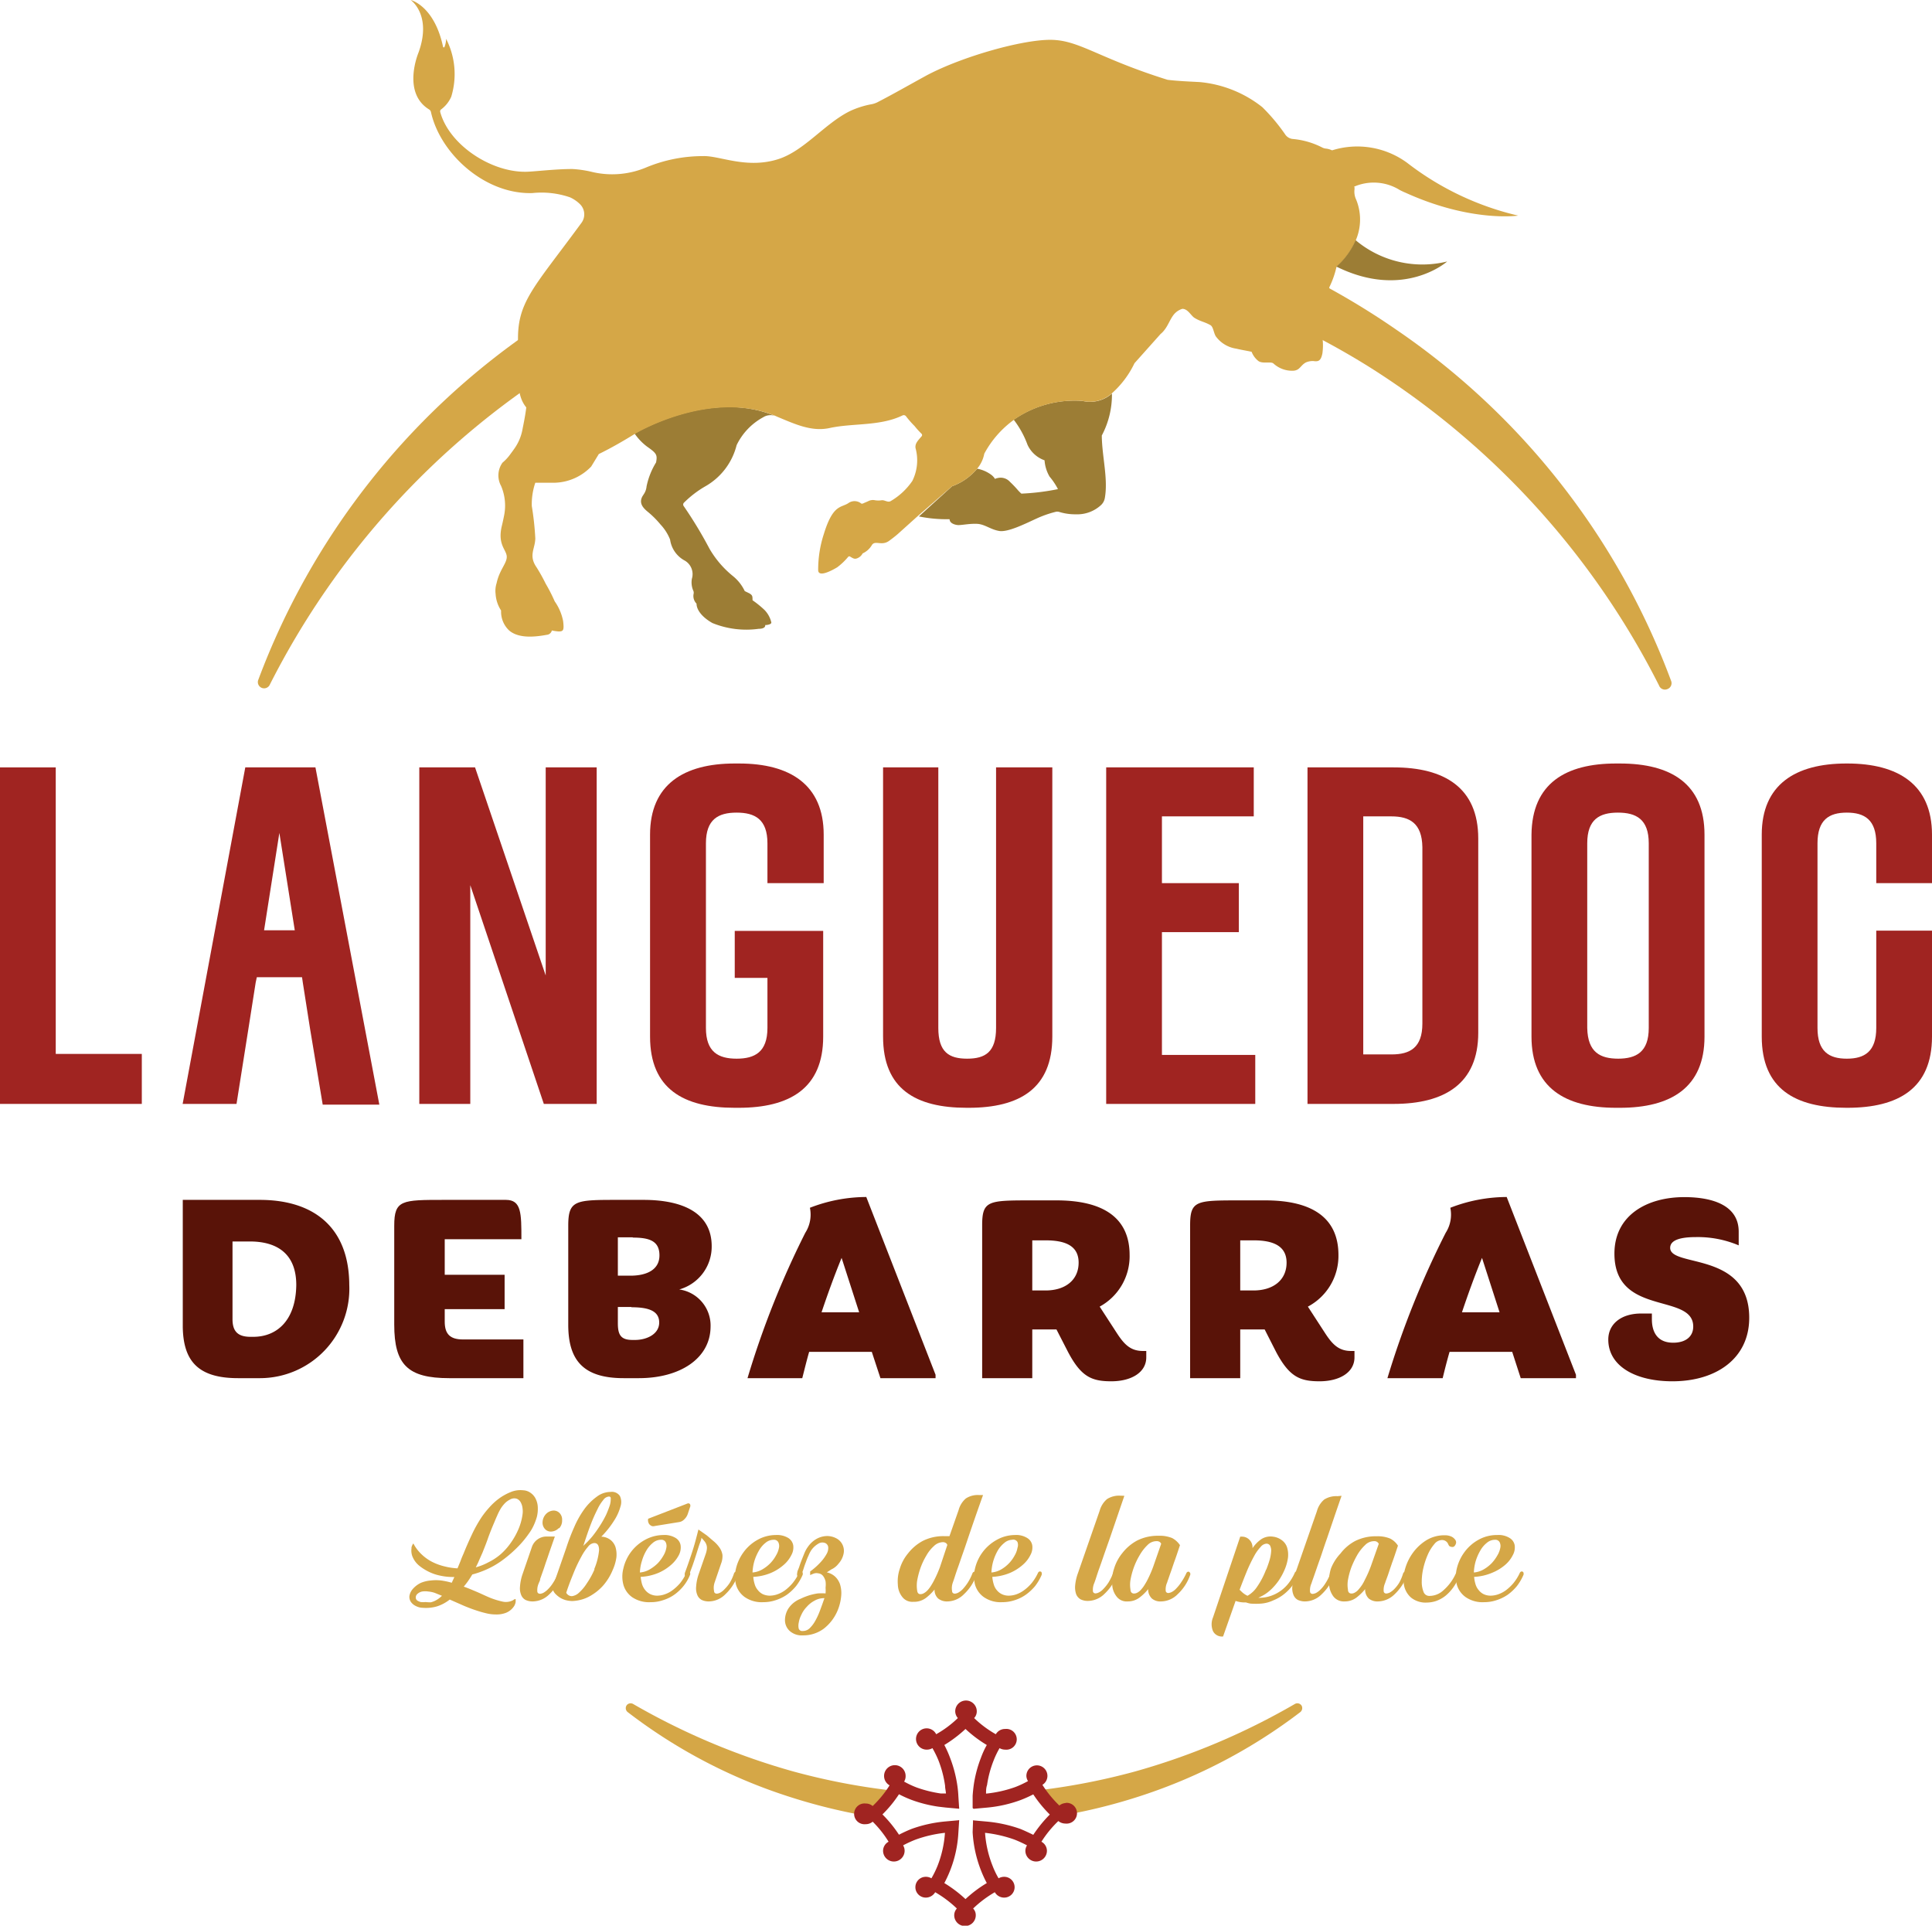 <svg xmlns="http://www.w3.org/2000/svg" viewBox="0 0 154.22 153.7"><defs><style>.cls-1{fill:#d5a747;}.cls-2{fill:#a02421;}.cls-3{fill:#591308;}.cls-4{fill:none;}.cls-5{fill:#9c7d35;}</style></defs><title>Fichier 10</title><g id="Calque_2" data-name="Calque 2"><g id="Calque_1-2" data-name="Calque 1"><path class="cls-1" d="M132.43,54.71a64.3,64.3,0,0,0-23.05-25.37,61.07,61.07,0,0,0-64.87,0,64.36,64.36,0,0,0-23,25.36.5.5,0,0,1-.91-.39,58.66,58.66,0,0,1,21.94-28,60.56,60.56,0,0,1,16.39-8,61,61,0,0,1,36.13,0,60.39,60.39,0,0,1,16.39,8,58.62,58.62,0,0,1,21.95,28.05.5.5,0,0,1-.3.64A.5.5,0,0,1,132.43,54.71Z"/><path class="cls-1" d="M70.56,144.3a2.73,2.73,0,0,1,.71-1.38,52.62,52.62,0,0,1-7.95-1.53A55.33,55.33,0,0,1,50.53,136a.4.4,0,0,0-.5.1.4.4,0,0,0,.07.55,42.27,42.27,0,0,0,12.63,6.67,45.65,45.65,0,0,0,7,1.71l.44.06A2.51,2.51,0,0,1,70.56,144.3Z"/><path class="cls-1" d="M103.9,136.14a.4.4,0,0,0-.53-.14,54.93,54.93,0,0,1-12.79,5.4,53.17,53.17,0,0,1-7.48,1.47,2.85,2.85,0,0,1,.73,2.19,44.69,44.69,0,0,0,7.33-1.75,42.88,42.88,0,0,0,12.64-6.66A.41.41,0,0,0,103.9,136.14Z"/><path class="cls-1" d="M33,123.2a3.3,3.3,0,0,0,.63.84,3.61,3.61,0,0,0,.84.61,4.44,4.44,0,0,0,1,.37,5.22,5.22,0,0,0,1.05.16l.24-.58c.07-.2.15-.39.24-.59.2-.5.42-1,.65-1.49a10.93,10.93,0,0,1,.79-1.42,7.06,7.06,0,0,1,.6-.76,5,5,0,0,1,.79-.73,4.32,4.32,0,0,1,.94-.52,2,2,0,0,1,1-.14,1.08,1.08,0,0,1,.59.21,1.21,1.21,0,0,1,.4.47,1.65,1.65,0,0,1,.17.72,2.63,2.63,0,0,1-.08.74,4.71,4.71,0,0,1-.27.71,3.75,3.75,0,0,1-.38.63,7.93,7.93,0,0,1-1,1.17,9.89,9.89,0,0,1-1.19,1,6.8,6.8,0,0,1-1.11.64,7.47,7.47,0,0,1-1.2.43c-.1.17-.21.34-.32.5s-.23.31-.36.47c.29.1.62.24,1,.4s.72.33,1.08.48a6.4,6.4,0,0,0,1,.31,1.22,1.22,0,0,0,.84-.1l.12-.08c.05,0,.09-.05.1,0s0,.12,0,.23a1.11,1.11,0,0,1-.1.28,1.4,1.4,0,0,1-.65.56,2.05,2.05,0,0,1-.82.14,3.28,3.28,0,0,1-.88-.12c-.3-.07-.57-.16-.81-.24s-.69-.25-1-.39l-1-.44a3.23,3.23,0,0,1-1,.54,3.09,3.09,0,0,1-1.13.12,1.26,1.26,0,0,1-.57-.14,1,1,0,0,1-.4-.33.72.72,0,0,1-.12-.46,1.12,1.12,0,0,1,.25-.55,2,2,0,0,1,.66-.51,2.61,2.61,0,0,1,.79-.19,3.4,3.4,0,0,1,.84,0,5.69,5.69,0,0,1,.84.18l.21-.46a4.8,4.8,0,0,1-1.14-.11,3.8,3.8,0,0,1-1.08-.4,3.75,3.75,0,0,1-.62-.42,1.79,1.79,0,0,1-.46-.6,1.21,1.21,0,0,1-.12-.38,1.27,1.27,0,0,1,0-.39.42.42,0,0,1,0-.09l.06-.15a.41.41,0,0,1,.07-.11S33,123.16,33,123.2Zm1.39,4.69a1.68,1.68,0,0,0,.48-.2,2.15,2.15,0,0,0,.41-.32l-.57-.23a2.18,2.18,0,0,0-.52-.11,1.61,1.61,0,0,0-.5,0,.81.81,0,0,0-.37.19.37.37,0,0,0-.13.31.29.29,0,0,0,.12.22,1,1,0,0,0,.28.12,2.25,2.25,0,0,0,.38,0A3.41,3.41,0,0,0,34.4,127.89Zm4.14-4-.27.61c-.08.2-.18.4-.28.6a4.63,4.63,0,0,0,1-.4,4.57,4.57,0,0,0,1-.66,5.09,5.09,0,0,0,.81-.92,5.71,5.71,0,0,0,.6-1.08,4.46,4.46,0,0,0,.32-1.16,1.65,1.65,0,0,0,0-.5,1.23,1.23,0,0,0-.15-.48.62.62,0,0,0-.32-.28.66.66,0,0,0-.53.07,1.49,1.49,0,0,0-.45.34,2.36,2.36,0,0,0-.33.45,4,4,0,0,0-.25.51c-.08.17-.15.34-.22.51q-.26.6-.48,1.2C38.86,123.06,38.7,123.46,38.54,123.86Z"/><path class="cls-1" d="M44.54,125.59a.24.24,0,0,1,.1-.13.16.16,0,0,1,.13,0,.24.24,0,0,1,.08.09.25.25,0,0,1,0,.17,3.91,3.91,0,0,1-1,1.53,1.91,1.91,0,0,1-1.31.57,1.32,1.32,0,0,1-.59-.12.77.77,0,0,1-.35-.4,1.41,1.41,0,0,1-.09-.68,3.79,3.79,0,0,1,.21-1l.74-2.15a1.23,1.23,0,0,1,.45-.6,1.2,1.2,0,0,1,.71-.23h.67c-.2.58-.39,1.11-.56,1.62-.07.21-.15.42-.22.64s-.14.42-.21.61l-.18.51c0,.15-.09.26-.11.34a1.32,1.32,0,0,0-.12.65c0,.13.1.2.22.2a.72.72,0,0,0,.27-.08,1.61,1.61,0,0,0,.36-.28,2.73,2.73,0,0,0,.4-.5A4.25,4.25,0,0,0,44.54,125.59Zm.08-3.64a.88.88,0,0,1-.57.29.63.63,0,0,1-.54-.19.75.75,0,0,1-.2-.57,1,1,0,0,1,.25-.61.89.89,0,0,1,.58-.3.65.65,0,0,1,.53.2.75.75,0,0,1,.2.57A.9.9,0,0,1,44.62,122Z"/><path class="cls-1" d="M48,122.65a1.27,1.27,0,0,1,.72.25,1.21,1.21,0,0,1,.41.58,2.1,2.1,0,0,1,.07.85,3.7,3.7,0,0,1-.3,1,4.46,4.46,0,0,1-.77,1.24,4.06,4.06,0,0,1-.91.75,3,3,0,0,1-.86.37,3.37,3.37,0,0,1-.68.1,2.24,2.24,0,0,1-.51-.07,1.75,1.75,0,0,1-.48-.21,2,2,0,0,1-.38-.32,1,1,0,0,1-.22-.44l1.12-3.23a16.3,16.3,0,0,1,.63-1.64,7.4,7.4,0,0,1,.8-1.42,4.47,4.47,0,0,1,1-1,1.83,1.83,0,0,1,1.1-.38.77.77,0,0,1,.74.32,1.12,1.12,0,0,1,.05.84A4,4,0,0,1,49,121.4,7.35,7.35,0,0,1,48,122.65Zm-.57,2.6a5.15,5.15,0,0,0,.39-1.51c0-.39-.12-.58-.39-.58a.68.68,0,0,0-.47.27,4.1,4.1,0,0,0-.54.79,11.41,11.41,0,0,0-.6,1.25c-.2.5-.41,1-.62,1.66a.51.51,0,0,0,.45.27,1,1,0,0,0,.57-.28,3.49,3.49,0,0,0,.62-.74A6.24,6.24,0,0,0,47.46,125.25Zm1.16-5.8a.6.6,0,0,0-.43.27,3.38,3.38,0,0,0-.47.75,12.46,12.46,0,0,0-.52,1.17c-.18.46-.36,1-.54,1.54a1,1,0,0,1-.08.21,6.77,6.77,0,0,0,.74-.77,9.09,9.09,0,0,0,.61-.86,8.23,8.23,0,0,0,.48-.85,7.83,7.83,0,0,0,.29-.74,1.6,1.6,0,0,0,.08-.52C48.77,119.52,48.72,119.45,48.62,119.45Z"/><path class="cls-1" d="M52.94,122.52a1.7,1.7,0,0,1,1,.24.84.84,0,0,1,.39.59,1.31,1.31,0,0,1-.14.77,2.67,2.67,0,0,1-.63.79,3.8,3.8,0,0,1-1,.63,4.17,4.17,0,0,1-1.42.32,3.5,3.5,0,0,0,.11.58,1.41,1.41,0,0,0,.25.47,1.2,1.2,0,0,0,.41.33,1.26,1.26,0,0,0,.57.12,1.85,1.85,0,0,0,.59-.11,2.2,2.2,0,0,0,.62-.33,3.74,3.74,0,0,0,.59-.55,3.79,3.79,0,0,0,.49-.79c0-.07.07-.12.12-.14a.17.17,0,0,1,.12,0s.06,0,.07.09a.21.21,0,0,1,0,.17,3.46,3.46,0,0,1-.52.89,3.69,3.69,0,0,1-.73.69,3.14,3.14,0,0,1-.9.44,3,3,0,0,1-1,.16,2.4,2.4,0,0,1-1.47-.4,1.82,1.82,0,0,1-.7-1,2.55,2.55,0,0,1,0-1.29,3.47,3.47,0,0,1,1.7-2.27A3.07,3.07,0,0,1,52.94,122.52Zm-.18.38a1,1,0,0,0-.64.24,2.24,2.24,0,0,0-.52.61,3.55,3.55,0,0,0-.36.84,3.36,3.36,0,0,0-.16.92,1.83,1.83,0,0,0,.79-.25,3.29,3.29,0,0,0,.65-.5,3.25,3.25,0,0,0,.45-.62,1.76,1.76,0,0,0,.22-.6.68.68,0,0,0-.06-.46A.38.38,0,0,0,52.76,122.9ZM54.89,120a.17.17,0,0,1,.19.06.27.27,0,0,1,0,.24l-.18.54a1.06,1.06,0,0,1-.29.44.7.7,0,0,1-.42.21l-1.92.31a.42.42,0,0,1-.25,0,.59.59,0,0,1-.18-.13.51.51,0,0,1-.1-.21.5.5,0,0,1,0-.24Z"/><path class="cls-1" d="M58.59,125.59a.21.21,0,0,1,.11-.13.13.13,0,0,1,.12,0,.18.18,0,0,1,.08.09.25.25,0,0,1,0,.17,3.93,3.93,0,0,1-1,1.53,1.89,1.89,0,0,1-1.3.57,1.32,1.32,0,0,1-.59-.12.77.77,0,0,1-.35-.4,1.41,1.41,0,0,1-.09-.68,3.79,3.79,0,0,1,.21-1l.56-1.61a1.64,1.64,0,0,0,.09-.44.8.8,0,0,0-.1-.41.91.91,0,0,0-.11-.16l-.11-.13-.12-.13c0,.15-.1.35-.18.59s-.16.51-.25.79-.18.56-.28.84l-.27.73a.47.47,0,0,1-.14.21.15.15,0,0,1-.13,0,.18.18,0,0,1-.07-.13.5.5,0,0,1,0-.23c.21-.56.38-1.06.52-1.48s.25-.79.33-1.09.17-.64.23-.89l.67.47.54.46a2.47,2.47,0,0,1,.45.48,1.4,1.4,0,0,1,.26.62,1.65,1.65,0,0,1-.11.69l-.52,1.52A1.32,1.32,0,0,0,57,127c0,.13.1.2.22.2a.72.72,0,0,0,.27-.08,1.38,1.38,0,0,0,.35-.28,3.23,3.23,0,0,0,.41-.5A3.68,3.68,0,0,0,58.59,125.59Z"/><path class="cls-1" d="M61.93,122.52a1.72,1.72,0,0,1,1,.24.87.87,0,0,1,.39.59,1.25,1.25,0,0,1-.15.77,2.48,2.48,0,0,1-.62.79,3.8,3.8,0,0,1-1,.63,4.17,4.17,0,0,1-1.42.32,2.71,2.71,0,0,0,.11.58,1.25,1.25,0,0,0,.25.47,1.16,1.16,0,0,0,.4.33,1.34,1.34,0,0,0,.58.12,1.9,1.9,0,0,0,.59-.11,2.34,2.34,0,0,0,.62-.33,3.7,3.7,0,0,0,.58-.55,3.81,3.81,0,0,0,.5-.79.27.27,0,0,1,.11-.14.17.17,0,0,1,.12,0,.11.11,0,0,1,.08.09.27.27,0,0,1,0,.17,4.15,4.15,0,0,1-.52.89,4,4,0,0,1-.73.69,3.42,3.42,0,0,1-.9.44,3.1,3.1,0,0,1-1,.16,2.37,2.37,0,0,1-1.46-.4,1.84,1.84,0,0,1-.71-1,2.67,2.67,0,0,1,0-1.29,3.62,3.62,0,0,1,.59-1.28,3.46,3.46,0,0,1,1.12-1A3,3,0,0,1,61.93,122.52Zm-.18.38a1,1,0,0,0-.64.24,2.08,2.08,0,0,0-.52.61,4,4,0,0,0-.37.84,3.76,3.76,0,0,0-.15.92,1.88,1.88,0,0,0,.79-.25,3,3,0,0,0,.64-.5,2.87,2.87,0,0,0,.45-.62,1.8,1.8,0,0,0,.23-.6.68.68,0,0,0-.06-.46A.39.39,0,0,0,61.75,122.9Z"/><path class="cls-1" d="M66,125.5a1.44,1.44,0,0,1,.64.32,1.5,1.5,0,0,1,.41.62,2.36,2.36,0,0,1,.1.91,3.94,3.94,0,0,1-.27,1.15A3.59,3.59,0,0,1,65.75,130a2.74,2.74,0,0,1-1.66.53,1.45,1.45,0,0,1-1.05-.35,1.17,1.17,0,0,1-.38-.82,1.75,1.75,0,0,1,.29-1,2.08,2.08,0,0,1,.95-.75,5.36,5.36,0,0,1,.74-.29,5,5,0,0,1,.64-.14,5.54,5.54,0,0,1,.62,0,2.94,2.94,0,0,0,0-.46,2,2,0,0,0,0-.5,1.16,1.16,0,0,0-.19-.42.55.55,0,0,0-.38-.22.69.69,0,0,0-.32,0,2.75,2.75,0,0,0-.34.14v-.29a5.59,5.59,0,0,0,.86-.77A3.32,3.32,0,0,0,66,124a.92.92,0,0,0,.11-.53.41.41,0,0,0-.24-.31.6.6,0,0,0-.56.06,1.77,1.77,0,0,0-.55.51,2.45,2.45,0,0,0-.22.43,4.71,4.71,0,0,0-.21.52c-.07.17-.13.35-.19.54s-.12.34-.17.47a.47.47,0,0,1-.13.21.14.14,0,0,1-.13,0s-.06-.06-.07-.13a.41.41,0,0,1,0-.23c0-.14.1-.3.16-.49s.13-.38.21-.58.15-.38.23-.57a2.32,2.32,0,0,1,.26-.45,2.11,2.11,0,0,1,.73-.65,1.81,1.81,0,0,1,.79-.2,1.58,1.58,0,0,1,.71.17,1.12,1.12,0,0,1,.62,1.18,1.67,1.67,0,0,1-.42.86,1.47,1.47,0,0,1-.56.45Zm-1.9,4.68a.77.77,0,0,0,.52-.21,2.5,2.5,0,0,0,.44-.57,5.51,5.51,0,0,0,.39-.84c.12-.32.24-.65.36-1a1.52,1.52,0,0,0-.79.2,2.14,2.14,0,0,0-.62.49,2.2,2.2,0,0,0-.43.63,2.12,2.12,0,0,0-.21.63,1.09,1.09,0,0,0,0,.49A.3.3,0,0,0,64.09,130.18Z"/><path class="cls-1" d="M77.62,125.59a.21.21,0,0,1,.11-.13.16.16,0,0,1,.13,0,.18.18,0,0,1,.08.09.25.25,0,0,1,0,.17,3.82,3.82,0,0,1-1,1.53,1.89,1.89,0,0,1-1.3.57,1.12,1.12,0,0,1-.75-.23.93.93,0,0,1-.29-.72v0a4.11,4.11,0,0,1-.7.68,1.58,1.58,0,0,1-1,.3,1,1,0,0,1-.87-.38,1.64,1.64,0,0,1-.36-1,3.06,3.06,0,0,1,.15-1.24,3.47,3.47,0,0,1,.66-1.24,3.74,3.74,0,0,1,1.18-1,3.64,3.64,0,0,1,1.7-.38h.43l.73-2.08a1.86,1.86,0,0,1,.58-.93,1.74,1.74,0,0,1,1.06-.27h.31c-.45,1.26-.84,2.39-1.18,3.39-.14.42-.28.84-.43,1.26s-.27.79-.39,1.12-.21.61-.28.83-.12.34-.13.38A1.32,1.32,0,0,0,76,127c0,.13.1.2.22.2a.72.72,0,0,0,.27-.08,1.61,1.61,0,0,0,.36-.28,4,4,0,0,0,.39-.5A4.25,4.25,0,0,0,77.62,125.59Zm-4.15,1.65a.58.58,0,0,0,.3-.09,1.23,1.23,0,0,0,.29-.24,2.45,2.45,0,0,0,.26-.35c.08-.13.16-.26.23-.4a9.34,9.34,0,0,0,.48-1.08l.59-1.77a.37.37,0,0,0-.1-.14.41.41,0,0,0-.27-.08,1.06,1.06,0,0,0-.7.31,3,3,0,0,0-.61.77,5.4,5.4,0,0,0-.47,1,6.45,6.45,0,0,0-.26,1,2.55,2.55,0,0,0,0,.77C73.23,127.14,73.32,127.24,73.47,127.24Z"/><path class="cls-1" d="M81,122.52a1.67,1.67,0,0,1,1,.24.85.85,0,0,1,.4.59,1.25,1.25,0,0,1-.15.77,2.48,2.48,0,0,1-.62.79,3.8,3.8,0,0,1-1,.63,4.22,4.22,0,0,1-1.42.32,2.71,2.71,0,0,0,.11.58,1.23,1.23,0,0,0,.24.47,1.2,1.2,0,0,0,.41.33,1.26,1.26,0,0,0,.57.12,1.91,1.91,0,0,0,.6-.11,2.29,2.29,0,0,0,.61-.33,3.35,3.35,0,0,0,.59-.55,3.81,3.81,0,0,0,.5-.79.27.27,0,0,1,.11-.14.17.17,0,0,1,.12,0s.06,0,.08.09a.36.36,0,0,1,0,.17,4.15,4.15,0,0,1-.52.89,4,4,0,0,1-.74.69,3.21,3.21,0,0,1-.89.44,3.14,3.14,0,0,1-1,.16,2.35,2.35,0,0,1-1.46-.4,1.84,1.84,0,0,1-.71-1,2.67,2.67,0,0,1,0-1.29,3.52,3.52,0,0,1,1.71-2.27A3,3,0,0,1,81,122.52Zm-.18.38a1,1,0,0,0-.64.24,2.27,2.27,0,0,0-.53.61,4,4,0,0,0-.36.84,3.76,3.76,0,0,0-.15.92,1.88,1.88,0,0,0,.79-.25A2.83,2.83,0,0,0,81,124.14a1.76,1.76,0,0,0,.22-.6.68.68,0,0,0,0-.46A.39.39,0,0,0,80.78,122.9Z"/><path class="cls-1" d="M89.75,119.39l-1.16,3.39L88.16,124c-.14.41-.27.79-.39,1.12s-.21.61-.28.83-.12.34-.13.38a1.32,1.32,0,0,0-.12.65c0,.13.1.2.21.2a.72.72,0,0,0,.27-.08,1.26,1.26,0,0,0,.36-.28,3.23,3.23,0,0,0,.4-.5,5,5,0,0,0,.38-.77.24.24,0,0,1,.1-.13.13.13,0,0,1,.12,0,.2.2,0,0,1,.09.09.26.26,0,0,1,0,.17,3.9,3.9,0,0,1-1,1.53,1.91,1.91,0,0,1-1.32.57,1.31,1.31,0,0,1-.58-.12.83.83,0,0,1-.36-.4,1.7,1.7,0,0,1-.09-.68,3.86,3.86,0,0,1,.22-1l1.74-5a1.87,1.87,0,0,1,.59-.93,1.79,1.79,0,0,1,1.06-.27Z"/><path class="cls-1" d="M94.69,125.59a.21.21,0,0,1,.11-.13.13.13,0,0,1,.12,0,.24.24,0,0,1,.08.09.2.2,0,0,1,0,.17,3.8,3.8,0,0,1-1,1.53,1.89,1.89,0,0,1-1.3.57,1.05,1.05,0,0,1-.75-.23,1,1,0,0,1-.3-.75,3.77,3.77,0,0,1-.7.68,1.53,1.53,0,0,1-.94.3,1,1,0,0,1-.87-.38,1.64,1.64,0,0,1-.36-1,3.06,3.06,0,0,1,.15-1.24,3.63,3.63,0,0,1,.66-1.24,3.74,3.74,0,0,1,1.18-1,3.66,3.66,0,0,1,1.71-.38,2.63,2.63,0,0,1,1.08.18,1.71,1.71,0,0,1,.63.57c-.17.51-.33,1-.47,1.37l-.18.53c-.06.18-.12.34-.17.48l-.13.38a1.64,1.64,0,0,0-.07.21,1.32,1.32,0,0,0-.12.65c0,.13.1.2.21.2a.77.77,0,0,0,.27-.08,1.26,1.26,0,0,0,.36-.28,3.23,3.23,0,0,0,.4-.5A5,5,0,0,0,94.69,125.59Zm-2-2.37a.32.32,0,0,0-.11-.14.41.41,0,0,0-.27-.07,1,1,0,0,0-.71.31,3.52,3.52,0,0,0-.61.78,5.62,5.62,0,0,0-.48,1,6.07,6.07,0,0,0-.27,1,2.35,2.35,0,0,0,0,.78c0,.21.13.31.28.31a.58.58,0,0,0,.3-.09,1,1,0,0,0,.28-.24,2.45,2.45,0,0,0,.26-.35c.08-.13.16-.26.23-.4a9.4,9.4,0,0,0,.47-1.08Z"/><path class="cls-1" d="M100.57,128a5.6,5.6,0,0,1-.64,0c-.17,0-.34-.06-.48-.1h-.12a2.15,2.15,0,0,1-.7-.12l-1,2.84H97.6a.8.8,0,0,1-.77-.42,1.42,1.42,0,0,1,0-1.11L99,122.65h.13a.81.81,0,0,1,.63.28.85.85,0,0,1,.22.64,2.75,2.75,0,0,1,.69-.71,1.35,1.35,0,0,1,.94-.21,1.46,1.46,0,0,1,.72.29,1.14,1.14,0,0,1,.41.57,2,2,0,0,1,.07.83,3.69,3.69,0,0,1-.29,1,5,5,0,0,1-.46.83,4.61,4.61,0,0,1-.52.62,3.63,3.63,0,0,1-.55.45,4.2,4.2,0,0,1-.55.29h.08a2.82,2.82,0,0,0,1-.18,3,3,0,0,0,.82-.46,3,3,0,0,0,.6-.63,4.09,4.09,0,0,0,.4-.69.2.2,0,0,1,.1-.13.13.13,0,0,1,.12,0,.14.14,0,0,1,.08.09.2.2,0,0,1,0,.17,3.55,3.55,0,0,1-.39.74,3.82,3.82,0,0,1-.67.73,3.34,3.34,0,0,1-.93.56A2.8,2.8,0,0,1,100.57,128Zm.5-2.7c.12-.31.22-.59.29-.84a3.22,3.22,0,0,0,.11-.66.9.9,0,0,0-.09-.44.34.34,0,0,0-.3-.15.67.67,0,0,0-.45.26,3.37,3.37,0,0,0-.52.73,12.83,12.83,0,0,0-.56,1.16q-.28.68-.6,1.53l.23.22a1.85,1.85,0,0,0,.4.26,2.22,2.22,0,0,0,.76-.71A6.34,6.34,0,0,0,101.07,125.26Z"/><path class="cls-1" d="M107.09,119.39c-.44,1.26-.82,2.39-1.16,3.39-.15.42-.29.84-.43,1.26s-.28.79-.39,1.12l-.29.83c-.08.22-.12.34-.13.38a1.32,1.32,0,0,0-.12.65c0,.13.1.2.21.2a.81.81,0,0,0,.28-.08,1.61,1.61,0,0,0,.36-.28,2.72,2.72,0,0,0,.39-.5,4.24,4.24,0,0,0,.39-.77.17.17,0,0,1,.1-.13.13.13,0,0,1,.12,0,.18.18,0,0,1,.08.09.25.25,0,0,1,0,.17,3.91,3.91,0,0,1-1,1.53,1.89,1.89,0,0,1-1.31.57,1.35,1.35,0,0,1-.59-.12.77.77,0,0,1-.35-.4,1.41,1.41,0,0,1-.09-.68,3.86,3.86,0,0,1,.22-1l1.74-5a1.86,1.86,0,0,1,.58-.93,1.79,1.79,0,0,1,1.06-.27Z"/><path class="cls-1" d="M112,125.59a.25.25,0,0,1,.11-.13.14.14,0,0,1,.12,0,.2.2,0,0,1,.09.09.2.2,0,0,1,0,.17,3.91,3.91,0,0,1-1,1.53,1.93,1.93,0,0,1-1.31.57,1.09,1.09,0,0,1-.75-.23,1,1,0,0,1-.29-.75,4.11,4.11,0,0,1-.7.68,1.55,1.55,0,0,1-.94.3,1.06,1.06,0,0,1-.88-.38,1.79,1.79,0,0,1-.36-1,3.45,3.45,0,0,1,.15-1.24A3.66,3.66,0,0,1,107,124a3.59,3.59,0,0,1,1.17-1,3.67,3.67,0,0,1,1.72-.38,2.61,2.61,0,0,1,1.07.18,1.57,1.57,0,0,1,.63.57c-.17.51-.33,1-.47,1.37l-.18.53-.16.48-.14.38a1.64,1.64,0,0,0-.07.21,1.32,1.32,0,0,0-.12.65c0,.13.1.2.21.2a.81.81,0,0,0,.28-.08,1.61,1.61,0,0,0,.36-.28,2.72,2.72,0,0,0,.39-.5A3.68,3.68,0,0,0,112,125.59Zm-1.94-2.37a.47.47,0,0,0-.12-.14.4.4,0,0,0-.26-.07,1,1,0,0,0-.71.31,3.55,3.55,0,0,0-.62.78,7.38,7.38,0,0,0-.48,1,6.07,6.07,0,0,0-.27,1,2.32,2.32,0,0,0,0,.78c0,.21.12.31.28.31a.52.52,0,0,0,.29-.09.9.9,0,0,0,.28-.24,3.55,3.55,0,0,0,.27-.35,3.11,3.11,0,0,0,.22-.4,9.34,9.34,0,0,0,.48-1.08Z"/><path class="cls-1" d="M115.61,123.27a.53.53,0,0,0-.52-.35.8.8,0,0,0-.6.33,3.38,3.38,0,0,0-.51.82,6,6,0,0,0-.36,1.08,4.74,4.74,0,0,0-.13,1.08,2.16,2.16,0,0,0,.14.82.48.48,0,0,0,.48.33,1.63,1.63,0,0,0,1.1-.44,3.91,3.91,0,0,0,1-1.35.34.34,0,0,1,.12-.12.13.13,0,0,1,.12,0,.11.11,0,0,1,.08.08.23.23,0,0,1,0,.16,4.22,4.22,0,0,1-.53,1,3.49,3.49,0,0,1-.64.68,2.63,2.63,0,0,1-.71.39,2.39,2.39,0,0,1-.73.13,1.86,1.86,0,0,1-1.29-.4,1.76,1.76,0,0,1-.56-1,2.89,2.89,0,0,1,.09-1.29,4.07,4.07,0,0,1,.63-1.29,3.83,3.83,0,0,1,1.08-1,2.76,2.76,0,0,1,1.45-.39,1.25,1.25,0,0,1,.55.11.77.77,0,0,1,.33.31.34.34,0,0,1,0,.29.43.43,0,0,1-.15.2.29.29,0,0,1-.24,0C115.72,123.45,115.66,123.38,115.61,123.27Z"/><path class="cls-1" d="M119.51,122.52a1.67,1.67,0,0,1,1,.24.85.85,0,0,1,.4.59,1.25,1.25,0,0,1-.15.77,2.48,2.48,0,0,1-.62.79,3.8,3.8,0,0,1-1.05.63,4.17,4.17,0,0,1-1.42.32,2.71,2.71,0,0,0,.11.58,1.25,1.25,0,0,0,.25.47,1.16,1.16,0,0,0,.4.33,1.31,1.31,0,0,0,.58.12,1.9,1.9,0,0,0,.59-.11,2.34,2.34,0,0,0,.62-.33,3.7,3.7,0,0,0,.58-.55,3.81,3.81,0,0,0,.5-.79.27.27,0,0,1,.11-.14.17.17,0,0,1,.12,0,.11.11,0,0,1,.08.09.27.27,0,0,1,0,.17,4.15,4.15,0,0,1-.52.89,4,4,0,0,1-.73.69,3.42,3.42,0,0,1-.9.44,3.1,3.1,0,0,1-1,.16,2.37,2.37,0,0,1-1.46-.4,1.84,1.84,0,0,1-.71-1,2.67,2.67,0,0,1,0-1.29,3.62,3.62,0,0,1,.59-1.28,3.46,3.46,0,0,1,1.12-1A3,3,0,0,1,119.51,122.52Zm-.18.38a1,1,0,0,0-.64.24,2.08,2.08,0,0,0-.52.61,4,4,0,0,0-.37.84,3.76,3.76,0,0,0-.15.92,1.88,1.88,0,0,0,.79-.25,3,3,0,0,0,.64-.5,3.25,3.25,0,0,0,.45-.62,1.8,1.8,0,0,0,.23-.6.68.68,0,0,0-.06-.46A.39.39,0,0,0,119.33,122.9Z"/><path class="cls-2" d="M84,82.74c0,4.14-2.61,5.68-6.68,5.68h-.15c-4.07,0-6.68-1.5-6.68-5.68V61.25H74.9v20.8c0,1.92.85,2.45,2.3,2.45s2.31-.53,2.31-2.45V61.25H84Z"/><path class="cls-2" d="M11.32,88.11H0V61.25H4.45V84.12h6.87Z"/><path class="cls-2" d="M33.47,88.11V61.25h4.45l5.64,16.61V61.25h4.07V88.11H43.41L37.54,70.65V88.11Z"/><path class="cls-2" d="M65.71,82.74c0,4.14-2.69,5.68-6.75,5.68h-.31c-4.07,0-6.76-1.5-6.76-5.68V66.62c0-4,2.69-5.68,6.76-5.68H59c4.06,0,6.75,1.69,6.75,5.68v3.87H61.26V67.31c0-1.92-1-2.45-2.46-2.45s-2.45.53-2.45,2.45V82.05c0,1.92,1,2.45,2.45,2.45s2.46-.53,2.46-2.45v-4H58.65V74.3h7.06Z"/><path class="cls-2" d="M88.3,88.11V61.25h11.78v3.91H92.75v5.33h6.14V74.4H92.75v9.8h7.45v3.91Z"/><path class="cls-2" d="M118,66.93v15.5c0,4.07-2.69,5.68-6.76,5.68h-6.87V61.25h6.87C115.28,61.25,118,62.86,118,66.93Zm-6.91-1.77h-2.27v19h2.27c1.46,0,2.45-.54,2.45-2.46V67.62C113.51,65.7,112.52,65.16,111.06,65.16Z"/><path class="cls-2" d="M129,60.94h.31c4.06,0,6.75,1.61,6.75,5.68V82.74c0,4.07-2.69,5.68-6.75,5.68H129c-4.07,0-6.75-1.61-6.75-5.68V66.62C122.29,62.51,125,60.94,129,60.94Zm.15,23.56c1.46,0,2.46-.53,2.46-2.45V67.31c0-1.92-1-2.45-2.46-2.45s-2.45.53-2.45,2.45V82.05C126.74,84,127.74,84.5,129.19,84.5Z"/><path class="cls-2" d="M154.22,82.74c0,4.14-2.69,5.68-6.76,5.68h-.07c-4.07,0-6.76-1.5-6.76-5.68V66.62c0-4,2.69-5.68,6.76-5.68h.07c4.07,0,6.76,1.69,6.76,5.68v3.87h-4.45V67.31c0-1.88-.93-2.45-2.35-2.45s-2.34.57-2.34,2.45V82.05c0,1.88.92,2.45,2.34,2.45s2.35-.57,2.35-2.45V74.28h4.45Z"/><path class="cls-3" d="M41.78,110H35.85c-3.3,0-4.38-1.08-4.38-4.27V97.83c0-2.06.6-2.06,4-2.06h4.91c1.24,0,1.24,1.06,1.24,3.14H35.5v2.84h4.78v2.74H35.5v1c0,1,.44,1.42,1.46,1.42h4.82Z"/><path class="cls-3" d="M51,110H49.78c-3.25,0-4.42-1.46-4.42-4.27V97.83c0-2.06.59-2.06,4-2.06h2c3.08,0,5.45,1,5.45,3.7a3.55,3.55,0,0,1-2.59,3.45,2.91,2.91,0,0,1,2.5,3C56.69,108.43,54.28,110,51,110Zm-.49-11.24H49.32v3.06h1c1.3,0,2.32-.47,2.32-1.62S51.84,98.78,50.51,98.78Zm-.11,5.56H49.32v1.3c0,.93.24,1.33,1.17,1.33h.2c.93,0,1.93-.46,1.93-1.39S51.77,104.34,50.4,104.34Z"/><path class="cls-3" d="M70.28,110l-.69-2.1h-5c-.2.69-.37,1.4-.55,2.1H59.67A70.91,70.91,0,0,1,64.28,98.4a2.69,2.69,0,0,0,.37-2,12.52,12.52,0,0,1,4.5-.86l5.53,14.19V110Zm-3.1-9.6c-.58,1.42-1.11,2.88-1.6,4.34h3Z"/><path class="cls-3" d="M87.78,104.29l1.35,2.08c.6.93,1.11,1.46,2.1,1.46h.27v.51c0,1.22-1.22,1.91-2.79,1.91s-2.41-.36-3.45-2.33l-.93-1.81H82.4V110h-4V97.81c0-2,.49-2,4-2h1.93c3.78,0,5.84,1.42,5.84,4.36A4.58,4.58,0,0,1,87.78,104.29ZM83.46,99H82.4v4h1.06c1.6,0,2.64-.85,2.64-2.22S85,99,83.46,99Z"/><path class="cls-3" d="M104.4,104.29l1.35,2.08c.6.93,1.11,1.46,2.1,1.46h.27v.51c0,1.22-1.22,1.91-2.79,1.91s-2.41-.36-3.46-2.33l-.92-1.81H99V110H95V97.81c0-2,.49-2,4-2H101c3.78,0,5.84,1.42,5.84,4.36A4.58,4.58,0,0,1,104.4,104.29ZM100.08,99H99v4h1.06c1.6,0,2.64-.85,2.64-2.22S101.57,99,100.08,99Z"/><path class="cls-3" d="M121.39,110l-.68-2.1h-5c-.2.69-.38,1.4-.55,2.1h-4.41A70.91,70.91,0,0,1,115.4,98.4a2.69,2.69,0,0,0,.37-2,12.52,12.52,0,0,1,4.5-.86l5.53,14.19V110Zm-3.09-9.6c-.58,1.42-1.11,2.88-1.6,4.34h3Z"/><path class="cls-3" d="M134.45,95.55c2.23,0,4.34.64,4.34,2.76V99.4a8.38,8.38,0,0,0-3.41-.66c-1.26,0-2.06.24-2.06.86,0,1.59,6.31.24,6.31,5.58,0,3.27-2.66,5.07-6.13,5.07-3,0-5.12-1.24-5.12-3.33,0-1.26,1.05-2.08,2.62-2.08h.86v.45c0,1.06.46,1.88,1.7,1.88,1,0,1.6-.49,1.6-1.29,0-2.72-6.29-.77-6.29-5.82C128.87,97,131.46,95.55,134.45,95.55Z"/><path class="cls-3" d="M20.73,95.77H14.59v5.69h0v4.48C14.64,108.62,15.8,110,19,110h1.77a7.14,7.14,0,0,0,7.11-7.45C27.86,98,25.09,95.77,20.73,95.77Zm-.51,10.93H20c-1,0-1.44-.42-1.44-1.41v-6.2h1.39c2,0,3.7.84,3.7,3.48C23.61,105.42,22.08,106.7,20.22,106.7Z"/><path class="cls-2" d="M25.18,61.25h-5.6l-5,26.86h4.3l.95-6,.58-3.69L20.5,78h3.61l.07.48.58,3.69,1,6h4.52Zm-4.1,13,1.22-7.77,1.23,7.77Z"/><path class="cls-4" d="M61.93,33.17h0a1.57,1.57,0,0,1,.23.09Z"/><path class="cls-5" d="M51.67,35.66c.76.53.81.66.7,1.25a5.9,5.9,0,0,0-.76,1.92,1.3,1.3,0,0,1-.23.63l-.09.14c-.32.56.05.95.43,1.26a7.23,7.23,0,0,1,1,1,3.77,3.77,0,0,1,.77,1.21,2.25,2.25,0,0,0,1.18,1.68,1.25,1.25,0,0,1,.56,1.44,1.66,1.66,0,0,0,.13,1,.47.47,0,0,1,0,.24.87.87,0,0,0,.24.75c0,.48.42,1.07,1.27,1.55a7.19,7.19,0,0,0,3.69.46c.41,0,.55-.15.52-.3.21,0,.51-.07.49-.21A2.1,2.1,0,0,0,61,48.66a8.17,8.17,0,0,0-.93-.75h0c0-.32,0-.4-.25-.55l-.37-.18A3.44,3.44,0,0,0,58.53,46a7.91,7.91,0,0,1-1.9-2.21,33.58,33.58,0,0,0-2.05-3.39.21.21,0,0,1,0-.26,8.2,8.2,0,0,1,1.75-1.34,5.24,5.24,0,0,0,2.47-3.27,5,5,0,0,1,2.13-2.23,1.08,1.08,0,0,1,.94-.1C56.62,31,50.66,34.61,50.66,34.61A4.42,4.42,0,0,0,51.67,35.66Z"/><path class="cls-1" d="M62.11,33.25h0Z"/><path class="cls-4" d="M79.4,38.17a.4.4,0,0,1,.19-.07,1,1,0,0,1,1,.3,8.5,8.5,0,0,1,.64.67,3.42,3.42,0,0,0,.27.27A18.59,18.59,0,0,0,84.45,39a5.32,5.32,0,0,0-.67-1,3,3,0,0,1-.4-1.3A2.36,2.36,0,0,1,82,35.46a7.52,7.52,0,0,0-1.1-2,8,8,0,0,0-2.39,2.72,2.62,2.62,0,0,1-.57,1.2,2.71,2.71,0,0,1,1.07.38A1.22,1.22,0,0,1,79.4,38.17Z"/><path class="cls-5" d="M86.41,32a8.48,8.48,0,0,0-5.49,1.5,7.52,7.52,0,0,1,1.1,2,2.36,2.36,0,0,0,1.36,1.24,3,3,0,0,0,.4,1.3,5.32,5.32,0,0,1,.67,1,18.59,18.59,0,0,1-2.92.36,3.42,3.42,0,0,1-.27-.27,8.5,8.5,0,0,0-.64-.67,1,1,0,0,0-1-.3.4.4,0,0,0-.19.07,1.22,1.22,0,0,0-.37-.38A2.71,2.71,0,0,0,78,37.41a4.66,4.66,0,0,1-2,1.4l-2.65,2.41a11,11,0,0,0,2.45.22c0,.37.53.47.7.47.36,0,.84-.12,1.47-.1s1.08.45,1.79.57,2.14-.61,3-1a8.56,8.56,0,0,1,1.48-.52.54.54,0,0,1,.31,0,4.32,4.32,0,0,0,1.33.19,2.79,2.79,0,0,0,2-.73,1,1,0,0,0,.31-.56c.28-1.55-.23-3.34-.24-5a6.94,6.94,0,0,0,.81-3.35A2.62,2.62,0,0,1,86.41,32Z"/><path class="cls-1" d="M108.09,14.9a3.93,3.93,0,0,1,3.65.27c.18.09.32.16.45.21,5.26,2.39,9,1.83,9,1.83A23,23,0,0,1,112.33,13a6.73,6.73,0,0,0-6-1,1.5,1.5,0,0,0-.49-.14.74.74,0,0,1-.28-.08,6.4,6.4,0,0,0-2.39-.69.82.82,0,0,1-.56-.33,15,15,0,0,0-1.85-2.21,9.43,9.43,0,0,0-5-2C95,6.51,94,6.47,93.2,6.37c-5.5-1.72-7-3.14-9.25-3.19S76.84,4.5,74,6c-1.39.76-2.66,1.49-3.9,2.13a1.79,1.79,0,0,1-.59.2,7.09,7.09,0,0,0-1.69.55c-2,1-3.63,3.16-5.69,3.82-2.54.81-4.7-.29-6-.24a11.8,11.8,0,0,0-4.49.88,7,7,0,0,1-4.31.4,8.82,8.82,0,0,0-1.64-.25c-1.46,0-3.2.23-3.79.22-2.79,0-6.06-2.19-6.76-4.77a.2.2,0,0,1,.09-.22,2.54,2.54,0,0,0,.79-1,6.16,6.16,0,0,0-.41-4.62,1.8,1.8,0,0,1-.13.65.06.06,0,0,1-.11,0C34.67.44,32.78,0,32.78,0s1.72,1.17.63,4.19c0,0-1.36,3.2.85,4.55a.32.32,0,0,1,.14.2c.73,3.32,4.3,6.59,8.1,6.47a7,7,0,0,1,3,.34,2.75,2.75,0,0,1,.79.54,1.14,1.14,0,0,1,.13,1.49h0c-3.93,5.36-5.21,6.36-5.06,9.74.11,2.41-.26,3.88.65,5-.08.67-.24,1.43-.29,1.68A3.86,3.86,0,0,1,41,35.89c-.05.08-.16.22-.29.4a3.64,3.64,0,0,1-.6.64A1.75,1.75,0,0,0,40,38.79a4,4,0,0,1,.25,2.3c-.05.26-.11.55-.19.88-.36,1.49.35,1.89.39,2.43s-.58,1.06-.81,2.15a2,2,0,0,0-.08.85A2.72,2.72,0,0,0,40,48.73a2.05,2.05,0,0,0,.64,1.59c.81.7,2.23.49,3,.35a.45.45,0,0,0,.41-.35,3.52,3.52,0,0,0,.54.08c.38,0,.45-.09.36-.83A4.06,4.06,0,0,0,44.28,48h0a13.13,13.13,0,0,0-.72-1.41,14,14,0,0,0-.73-1.31c-.66-.95-.11-1.48-.1-2.31a23.25,23.25,0,0,0-.28-2.58,5.33,5.33,0,0,1,.28-1.86c.38,0,.87,0,1.56,0a4.19,4.19,0,0,0,2.9-1.29l.61-1c1.06-.52,2-1.07,2.86-1.6,0,0,6-3.59,11.22-1.45h0l.18.08h0c1.42.59,2.74,1.21,4.18.89,1.85-.4,4-.13,5.8-1a.23.23,0,0,1,.3.09A7.54,7.54,0,0,0,73,34a6.75,6.75,0,0,0,.57.63.15.15,0,0,1,0,.19c-.29.34-.54.57-.49.94a3.69,3.69,0,0,1-.25,2.62A5.35,5.35,0,0,1,71.09,40c-.23.13-.48-.11-.72-.07a1.74,1.74,0,0,1-.51,0,.81.81,0,0,0-.57.08l-.44.19-.09,0a.85.85,0,0,0-1-.07c-.59.43-1.25.05-2,2.5a9.18,9.18,0,0,0-.45,2.87c0,.51.75.24,1.52-.22a5.18,5.18,0,0,0,.88-.84.12.12,0,0,1,.17,0c.21.12.32.2.52.13a.83.83,0,0,0,.46-.4,1.63,1.63,0,0,0,.74-.67c.26-.4.78.1,1.37-.33.22-.16.47-.35.7-.55l1.6-1.44L76,38.81a4.66,4.66,0,0,0,2-1.4,2.62,2.62,0,0,0,.57-1.2,8,8,0,0,1,2.39-2.72A8.48,8.48,0,0,1,86.41,32a2.62,2.62,0,0,0,2.28-.55l0,0a7.58,7.58,0,0,0,1.87-2.46l2.08-2.33a1.77,1.77,0,0,0,.3-.31c.29-.36.44-.81.71-1.18a1.4,1.4,0,0,1,.73-.52c.46,0,.7.58,1,.74.47.28.75.29,1.22.55.25.12.27.6.44.89a2.46,2.46,0,0,0,1.65,1c.41.1.82.16,1.22.25a1.69,1.69,0,0,0,.56.75c.35.22,1,0,1.19.19a2.2,2.2,0,0,0,1.58.57.77.77,0,0,0,.38-.12c.22-.16.34-.4.64-.55a1.37,1.37,0,0,1,.61-.1.76.76,0,0,0,.3,0c.25-.05.34-.36.39-.62a4.63,4.63,0,0,0,0-1.27,12.6,12.6,0,0,0,.55-4,7.32,7.32,0,0,0,.57-1.61h0a6,6,0,0,0,1.53-2.11,4.19,4.19,0,0,0,0-3.38,1.47,1.47,0,0,1-.09-.69,1.33,1.33,0,0,0,0-.2Z"/><path class="cls-5" d="M106.68,21.28h0c5.39,2.67,8.84-.41,8.84-.41a8.28,8.28,0,0,1-7.31-1.7A6,6,0,0,1,106.68,21.28Z"/><path class="cls-2" d="M85.13,143.91a.9.9,0,0,0-.57.2,9,9,0,0,1-1.35-1.65.84.84,0,1,0-1.28-.73.8.8,0,0,0,.13.43,8.05,8.05,0,0,1-1,.47,9.78,9.78,0,0,1-2.35.53c0-.22,0-.45.08-.68a8.67,8.67,0,0,1,.52-1.95,6.81,6.81,0,0,1,.48-1,.89.89,0,0,0,.45.12.83.83,0,1,0,0-1.65.85.85,0,0,0-.75.42,8.43,8.43,0,0,1-1.73-1.29.78.78,0,0,0,.21-.54.86.86,0,0,0-1.72,0,.83.83,0,0,0,.21.54,8.43,8.43,0,0,1-1.73,1.29.85.85,0,1,0-.75,1.23.87.87,0,0,0,.45-.12,7.78,7.78,0,0,1,.49,1,9,9,0,0,1,.52,2c0,.22.06.42.07.62l-.41,0a9.91,9.91,0,0,1-1.93-.48,7.45,7.45,0,0,1-1-.47.8.8,0,0,0,.12-.43.86.86,0,1,0-1.28.73,8.62,8.62,0,0,1-1.35,1.65.85.85,0,0,0-.56-.2.83.83,0,1,0,0,1.65.85.85,0,0,0,.56-.2A8.32,8.32,0,0,1,70.93,147a.83.83,0,0,0-.44.72.86.86,0,0,0,1.72,0,.82.82,0,0,0-.12-.43,9.23,9.23,0,0,1,1-.46,10.09,10.09,0,0,1,2.34-.54,8.8,8.8,0,0,1-.59,2.63,7.78,7.78,0,0,1-.49,1,.87.87,0,0,0-.45-.12.83.83,0,1,0,0,1.66.87.87,0,0,0,.75-.43,9,9,0,0,1,1.73,1.3.81.81,0,0,0-.21.54.86.86,0,0,0,1.72,0,.76.76,0,0,0-.21-.54,9,9,0,0,1,1.73-1.3.86.86,0,0,0,.75.43.83.83,0,1,0,0-1.66.89.89,0,0,0-.45.12,6.81,6.81,0,0,1-.48-1,8.75,8.75,0,0,1-.6-2.63,10.3,10.3,0,0,1,2.35.54,10.16,10.16,0,0,1,1,.46.83.83,0,0,0-.13.43.86.86,0,0,0,1.72,0,.83.83,0,0,0-.44-.72,8.71,8.71,0,0,1,1.35-1.65.9.9,0,0,0,.57.2.83.83,0,1,0,0-1.65Zm-7.49,2.33a9.86,9.86,0,0,0,.67,3.06,9.23,9.23,0,0,0,.46,1,9.94,9.94,0,0,0-1.7,1.28,10.35,10.35,0,0,0-1.69-1.28,9.63,9.63,0,0,0,1.12-4l.06-.94a.09.09,0,0,0,0-.07.08.08,0,0,0-.08,0l-1,.09a10.83,10.83,0,0,0-2.72.6,11.17,11.17,0,0,0-1,.46,10,10,0,0,0-1.32-1.62,9.57,9.57,0,0,0,1.32-1.61,9.3,9.3,0,0,0,1,.45,10.55,10.55,0,0,0,2.13.54l.59.07,1,.09a.11.11,0,0,0,.08,0,.09.09,0,0,0,0-.08l-.06-.93a8.3,8.3,0,0,0-.08-.83,10.29,10.29,0,0,0-.59-2.24,8.29,8.29,0,0,0-.45-1,10.35,10.35,0,0,0,1.69-1.28,9.94,9.94,0,0,0,1.7,1.28,6.76,6.76,0,0,0-.46,1,10,10,0,0,0-.58,2.18q-.06.43-.09.87v0l0,.93a.1.1,0,0,0,.11.11l1-.09a10.5,10.5,0,0,0,2.73-.61,9.86,9.86,0,0,0,1-.45,10.1,10.1,0,0,0,1.32,1.61,10.55,10.55,0,0,0-1.32,1.62c-.24-.12-.6-.29-1-.46a10.91,10.91,0,0,0-2.73-.6l-1-.09a.11.11,0,0,0-.08,0,.11.11,0,0,0,0,.07Z"/></g></g></svg>